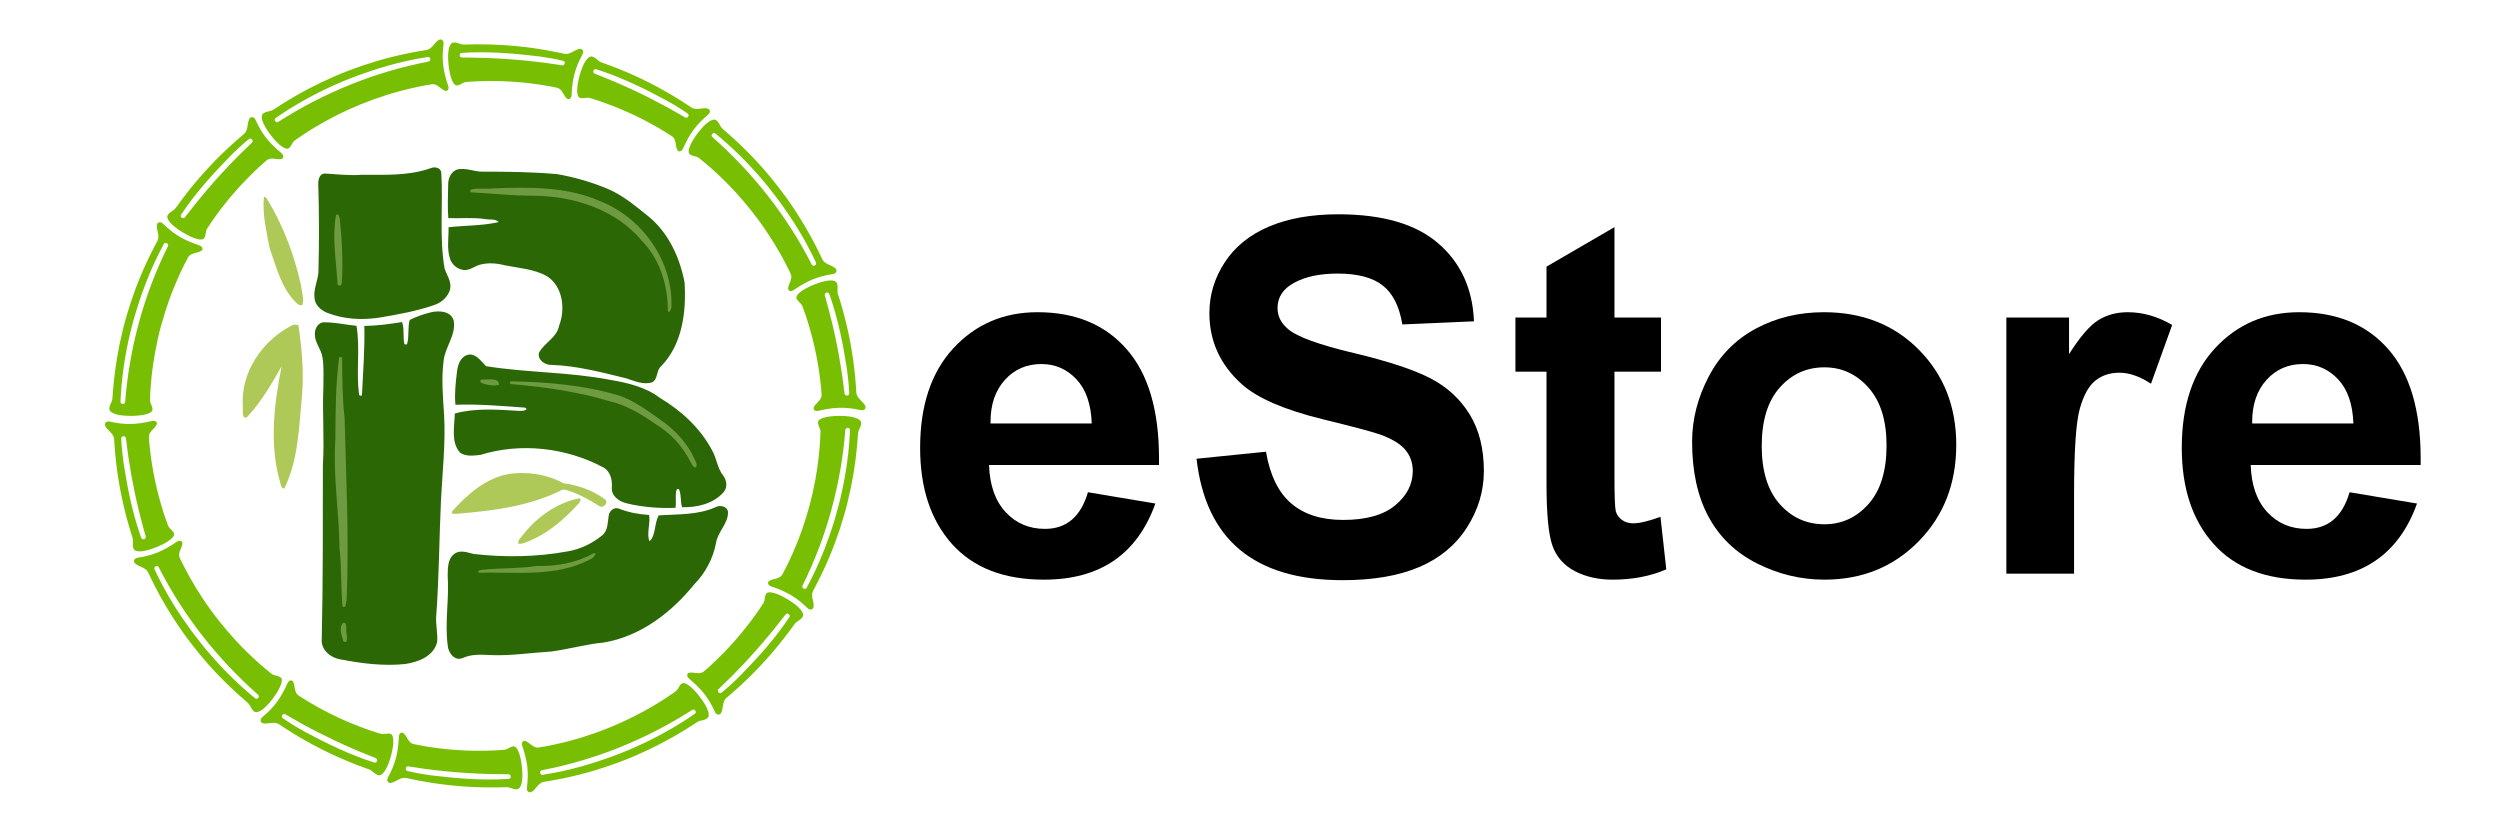 <svg xmlns="http://www.w3.org/2000/svg" xmlns:xlink="http://www.w3.org/1999/xlink" width="600" viewBox="0 0 450 150" height="200" preserveAspectRatio="xMidYMid meet"><defs><g></g><clipPath id="03f815c97a"><path d="M 56 30 L 131.047 30 L 131.047 119.926 L 56 119.926 Z M 56 30 " clip-rule="nonzero"></path></clipPath><clipPath id="a58008e6c2"><path d="M 43.297 35 L 110 35 L 110 98 L 43.297 98 Z M 43.297 35 " clip-rule="nonzero"></path></clipPath><clipPath id="0493610dc5"><path d="M 138 74 L 155.969 74 L 155.969 110 L 138 110 Z M 138 74 " clip-rule="nonzero"></path></clipPath><clipPath id="47a889c252"><path d="M 93 122 L 128 122 L 128 142.738 L 93 142.738 Z M 93 122 " clip-rule="nonzero"></path></clipPath><clipPath id="d22805411b"><path d="M 69 131 L 95 131 L 95 142.738 L 69 142.738 Z M 69 131 " clip-rule="nonzero"></path></clipPath><clipPath id="b7dc6ffbf9"><path d="M 18.719 75 L 32 75 L 32 100 L 18.719 100 Z M 18.719 75 " clip-rule="nonzero"></path></clipPath><clipPath id="911185af57"><path d="M 143 50 L 155.969 50 L 155.969 74 L 143 74 Z M 143 50 " clip-rule="nonzero"></path></clipPath></defs><rect x="-45" width="540" fill="#ffffff" y="-15" height="180" fill-opacity="1"></rect><rect x="-45" width="540" fill="#ffffff" y="-15" height="180" fill-opacity="1"></rect><g fill="#000000" fill-opacity="1"><g transform="translate(162.764, 103.26)"><g><path d="M 33.062 -14.656 L 45.203 -12.625 C 41.93 -3.488 35.25 1.078 25.156 1.078 C 17.957 1.078 12.441 -1.055 8.609 -5.328 C 4.773 -9.609 2.859 -15.379 2.859 -22.641 C 2.859 -30.273 4.852 -36.254 8.844 -40.578 C 12.844 -44.898 17.891 -47.062 23.984 -47.062 C 30.785 -47.062 36.129 -44.848 40.016 -40.422 C 43.91 -36.004 45.859 -29.441 45.859 -20.734 L 45.859 -19.562 L 15.266 -19.562 C 15.379 -15.945 16.367 -13.125 18.234 -11.094 C 20.109 -9.07 22.473 -8.062 25.328 -8.062 C 29.203 -8.062 31.781 -10.258 33.062 -14.656 Z M 33.75 -27.031 C 33.633 -30.5 32.719 -33.148 31 -34.984 C 29.281 -36.816 27.176 -37.734 24.688 -37.734 C 22.02 -37.734 19.828 -36.781 18.109 -34.875 C 16.391 -32.969 15.531 -30.453 15.531 -27.328 L 15.531 -27.031 Z M 33.75 -27.031 "></path></g></g></g><g fill="#000000" fill-opacity="1"><g transform="translate(212.174, 103.26)"><g><path d="M 3.203 -20.688 L 15.703 -21.953 C 16.422 -17.723 17.938 -14.617 20.25 -12.641 C 22.57 -10.66 25.68 -9.672 29.578 -9.672 C 33.723 -9.672 36.848 -10.547 38.953 -12.297 C 41.066 -14.047 42.125 -16.109 42.125 -18.484 C 42.125 -19.953 41.676 -21.223 40.781 -22.297 C 39.883 -23.367 38.348 -24.297 36.172 -25.078 C 34.617 -25.598 31.18 -26.508 25.859 -27.812 C 18.973 -29.508 14.141 -31.602 11.359 -34.094 C 7.461 -37.594 5.516 -41.859 5.516 -46.891 C 5.516 -50.16 6.43 -53.203 8.266 -56.016 C 10.098 -58.836 12.75 -60.988 16.219 -62.469 C 19.695 -63.945 23.863 -64.688 28.719 -64.688 C 36.695 -64.688 42.703 -62.938 46.734 -59.438 C 50.773 -55.938 52.91 -51.266 53.141 -45.422 L 40.25 -44.859 C 39.707 -48.117 38.531 -50.457 36.719 -51.875 C 34.914 -53.301 32.207 -54.016 28.594 -54.016 C 25.406 -54.016 22.805 -53.469 20.797 -52.375 C 18.785 -51.289 17.781 -49.77 17.781 -47.812 C 17.781 -46.332 18.43 -45.055 19.734 -43.984 C 21.328 -42.629 25.242 -41.207 31.484 -39.719 C 37.734 -38.227 42.352 -36.703 45.344 -35.141 C 48.344 -33.578 50.688 -31.414 52.375 -28.656 C 54.07 -25.895 54.922 -22.504 54.922 -18.484 C 54.922 -14.867 53.906 -11.477 51.875 -8.312 C 49.852 -5.145 46.988 -2.77 43.281 -1.188 C 39.582 0.383 34.988 1.172 29.5 1.172 C 13.625 1.172 4.859 -6.113 3.203 -20.688 Z M 3.203 -20.688 "></path></g></g></g><g fill="#000000" fill-opacity="1"><g transform="translate(271.432, 103.26)"><g><path d="M 27.547 -46.109 L 27.547 -36.359 L 19.172 -36.359 L 19.172 -17.781 C 19.172 -14.051 19.25 -11.875 19.406 -11.25 C 19.57 -10.633 19.938 -10.113 20.5 -9.688 C 21.062 -9.27 21.75 -9.062 22.562 -9.062 C 23.688 -9.062 25.316 -9.453 27.453 -10.234 L 28.5 -0.781 C 25.664 0.457 22.441 1.078 18.828 1.078 C 16.254 1.078 13.984 0.562 12.016 -0.469 C 10.047 -1.508 8.707 -3.039 8 -5.062 C 7.289 -7.094 6.938 -10.828 6.938 -16.266 L 6.938 -36.359 L 1.344 -36.359 L 1.344 -46.109 L 6.938 -46.109 L 6.938 -55.266 L 19.172 -62.375 L 19.172 -46.109 Z M 27.547 -46.109 "></path></g></g></g><g fill="#000000" fill-opacity="1"><g transform="translate(301.017, 103.26)"><g><path d="M 3.562 -23.734 C 3.562 -27.754 4.551 -31.656 6.531 -35.438 C 8.508 -39.227 11.332 -42.113 15 -44.094 C 18.676 -46.07 22.77 -47.062 27.281 -47.062 C 34.25 -47.062 39.961 -44.797 44.422 -40.266 C 48.879 -35.742 51.109 -30.055 51.109 -23.203 C 51.109 -16.203 48.848 -10.406 44.328 -5.812 C 39.816 -1.219 34.164 1.078 27.375 1.078 C 23.156 1.078 19.117 0.109 15.266 -1.828 C 11.422 -3.766 8.508 -6.562 6.531 -10.219 C 4.551 -13.875 3.562 -18.379 3.562 -23.734 Z M 16.094 -22.984 C 16.094 -18.453 17.172 -14.969 19.328 -12.531 C 21.484 -10.102 24.164 -8.891 27.375 -8.891 C 30.5 -8.891 33.145 -10.102 35.312 -12.531 C 37.477 -14.969 38.562 -18.484 38.562 -23.078 C 38.562 -27.586 37.477 -31.055 35.312 -33.484 C 33.145 -35.922 30.5 -37.141 27.375 -37.141 C 24.164 -37.141 21.484 -35.922 19.328 -33.484 C 17.172 -31.055 16.094 -27.555 16.094 -22.984 Z M 16.094 -22.984 "></path></g></g></g><g fill="#000000" fill-opacity="1"><g transform="translate(355.286, 103.26)"><g><path d="M 18.047 0 L 5.859 0 L 5.859 -46.109 L 17.141 -46.109 L 17.141 -39.516 C 19.098 -42.609 20.844 -44.641 22.375 -45.609 C 23.914 -46.578 25.695 -47.062 27.719 -47.062 C 30.438 -47.062 33.098 -46.297 35.703 -44.766 L 31.891 -34.188 C 29.891 -35.508 27.992 -36.172 26.203 -36.172 C 24.492 -36.172 23.047 -35.691 21.859 -34.734 C 20.672 -33.785 19.738 -32.082 19.062 -29.625 C 18.383 -27.164 18.047 -22.035 18.047 -14.234 Z M 18.047 0 "></path></g></g></g><g fill="#000000" fill-opacity="1"><g transform="translate(389.86, 103.26)"><g><path d="M 33.062 -14.656 L 45.203 -12.625 C 41.93 -3.488 35.25 1.078 25.156 1.078 C 17.957 1.078 12.441 -1.055 8.609 -5.328 C 4.773 -9.609 2.859 -15.379 2.859 -22.641 C 2.859 -30.273 4.852 -36.254 8.844 -40.578 C 12.844 -44.898 17.891 -47.062 23.984 -47.062 C 30.785 -47.062 36.129 -44.848 40.016 -40.422 C 43.91 -36.004 45.859 -29.441 45.859 -20.734 L 45.859 -19.562 L 15.266 -19.562 C 15.379 -15.945 16.367 -13.125 18.234 -11.094 C 20.109 -9.07 22.473 -8.062 25.328 -8.062 C 29.203 -8.062 31.781 -10.258 33.062 -14.656 Z M 33.75 -27.031 C 33.633 -30.5 32.719 -33.148 31 -34.984 C 29.281 -36.816 27.176 -37.734 24.688 -37.734 C 22.02 -37.734 19.828 -36.781 18.109 -34.875 C 16.391 -32.969 15.531 -30.453 15.531 -27.328 L 15.531 -27.031 Z M 33.75 -27.031 "></path></g></g></g><g clip-path="url(#03f815c97a)"><path fill="#2c6705" d="M 77.48 30.285 C 78.242 29.926 79.414 30.176 79.434 31.164 C 79.773 36.875 79.055 42.656 80.02 48.32 C 80.426 49.535 81.301 50.66 81.031 52.012 C 80.695 53.359 79.547 54.438 78.266 54.867 C 75.051 55.992 71.699 56.598 68.348 57.16 C 65.18 57.656 61.871 57.477 58.883 56.305 C 57.781 55.855 56.699 54.91 56.609 53.652 C 56.387 51.852 57.398 50.211 57.328 48.434 C 57.465 43.309 57.441 38.203 57.285 33.074 C 57.262 32.332 57.531 31.254 58.453 31.23 C 60.68 31.367 62.906 31.637 65.133 31.457 C 69.27 31.457 73.52 31.68 77.48 30.285 Z M 128.887 91.254 C 129.695 90.848 131.023 91.188 131.043 92.242 C 131.043 94.312 129.18 95.73 128.887 97.73 C 128.348 100.543 126.977 103.129 124.973 105.172 C 120.859 110.258 115.305 114.527 108.715 115.652 C 105.5 115.945 102.418 116.844 99.223 117.273 C 95.492 117.496 91.781 118.105 88.027 117.902 C 86.406 117.812 84.742 117.766 83.234 118.465 C 81.773 119.027 80.672 117.453 80.582 116.148 C 80.043 111.988 80.875 107.781 80.582 103.602 C 80.605 102.25 80.582 100.543 81.797 99.688 C 82.832 98.922 84.113 99.438 85.238 99.711 C 90.883 100.359 96.637 100.27 102.238 99.238 C 104.555 98.832 106.715 97.754 108.512 96.27 C 109.457 95.367 109.367 93.973 109.57 92.805 C 109.66 91.949 110.582 91.188 111.434 91.566 C 113.168 92.242 114.988 92.582 116.832 92.691 C 117.125 94.223 116.316 96.156 116.922 97.414 C 118.07 96.402 117.754 94.133 118.586 92.762 C 122.051 92.535 125.648 92.738 128.887 91.254 Z M 83.82 63.996 C 85.441 63.254 86.52 64.941 87.484 65.91 C 94.863 67.102 102.395 66.941 109.75 68.359 C 112.918 68.898 116.18 69.641 118.789 71.621 C 122.613 73.914 126.051 77.039 128.168 81.043 C 129 82.484 129.109 84.238 130.145 85.562 C 130.82 86.418 131 87.723 130.258 88.578 C 128.414 90.691 125.469 91.367 122.77 91.297 C 122.453 90.266 122.656 89.141 122.254 88.148 C 122.004 87.766 121.734 88.195 121.691 88.465 C 121.555 89.434 121.734 90.445 121.602 91.41 C 118.652 91.523 115.664 91.297 112.809 90.602 C 111.457 90.285 109.973 89.273 110.133 87.723 C 110.242 86.395 109.863 84.844 108.625 84.148 C 101.945 80.57 93.762 79.625 86.496 81.875 C 85.281 82.012 83.867 82.234 82.809 81.469 C 81.121 79.605 81.82 76.727 81.863 74.434 C 85.574 73.398 89.645 73.734 93.512 73.961 C 93.918 74.027 95.336 73.801 94.504 73.375 C 90.344 73.082 86.16 72.699 81.977 72.859 C 81.797 70.922 82 68.969 82.246 67.031 C 82.359 65.93 82.695 64.582 83.82 63.996 Z M 77.66 56.191 C 79.121 55.879 81.121 55.992 81.66 57.676 C 82.156 60.309 80.066 62.488 79.84 65.031 C 79.434 68.203 79.727 71.395 79.93 74.566 C 80.246 79.805 79.613 85.023 79.367 90.242 C 79.055 97.031 79.031 103.848 78.535 110.66 C 78.355 112.305 78.828 113.922 78.691 115.543 C 78.062 118.148 75.297 119.16 72.938 119.523 C 69.047 119.926 65.133 119.434 61.309 118.691 C 59.535 118.441 57.711 116.957 57.914 115.023 C 58.141 104.613 58.117 94.223 58.117 83.809 C 58.41 79.109 58.004 74.434 58.207 69.73 C 58.207 67.887 58.34 66.043 58.027 64.223 C 57.781 62.805 56.656 61.656 56.676 60.176 C 56.609 59.141 57.309 57.926 58.453 58.016 C 60.367 58.016 62.254 58.465 64.168 58.645 C 64.863 62.715 64.074 66.898 64.637 70.992 C 64.57 71.238 65.27 71.352 65.156 71.035 C 65.359 66.922 65.672 62.781 65.582 58.668 C 67.855 58.645 70.102 58.328 72.375 57.969 C 72.824 59.25 72.488 60.645 72.801 61.973 C 72.914 61.973 73.141 61.996 73.25 61.996 C 73.699 60.578 73.34 59.027 73.746 57.586 C 74.984 56.98 76.309 56.508 77.66 56.191 Z M 82.359 30.488 C 83.797 30.195 85.191 30.824 86.633 30.895 C 91.176 30.895 95.762 30.938 100.305 31.344 C 103.363 31.883 106.352 32.738 109.23 33.93 C 112.043 35.078 114.402 37.102 116.766 38.988 C 120.34 41.914 122.344 46.344 123.219 50.797 C 123.555 56.059 122.859 61.906 119.059 65.863 C 118.07 66.629 118.496 68.246 117.371 68.832 C 115.797 69.305 114.223 68.586 112.762 68.113 C 108.355 67.031 103.902 65.84 99.336 65.684 C 98.145 65.75 96.684 64.805 97.02 63.48 C 97.988 61.68 100.258 60.758 100.641 58.621 C 101.812 55.586 101.316 51.516 98.391 49.672 C 96.098 48.434 93.422 48.254 90.902 47.762 C 89.441 47.379 87.848 47.242 86.383 47.648 C 85.441 47.918 84.629 48.637 83.594 48.613 C 82.402 48.523 81.324 47.672 80.988 46.523 C 80.402 44.703 80.785 42.766 80.738 40.902 C 83.73 40.562 86.812 40.652 89.758 39.98 C 89.195 39.328 88.137 39.598 87.375 39.438 C 85.168 39.102 82.922 39.348 80.695 39.258 C 80.539 37.281 80.629 35.277 80.672 33.277 C 80.629 32.109 81.211 30.824 82.359 30.488 Z M 82.359 30.488 " fill-opacity="1" fill-rule="nonzero"></path></g><path fill="#6e9a42" d="M 88.68 33.906 C 95.156 33.684 101.922 33.523 107.996 36.199 C 115.598 39.168 121.172 47.02 120.859 55.25 C 120.879 55.586 120.406 56.598 120.207 55.922 C 120.227 51.359 118.766 46.613 115.504 43.309 C 110.828 37.707 103.273 35.301 96.168 35.234 C 92.387 35.258 88.609 34.805 84.855 34.625 C 84.496 34.559 84.609 34.109 84.922 34.086 C 86.16 33.793 87.441 34.086 88.68 33.906 Z M 61.762 112.102 C 62.66 111.988 62.164 113.383 62.391 113.988 C 62.391 114.527 62.75 115.969 61.805 115.453 C 61.512 114.418 60.93 112.977 61.762 112.102 Z M 106.895 99.574 C 107.637 99.484 106.668 100.586 106.219 100.699 C 100.012 103.938 92.793 102.926 86.07 103.082 C 85.98 102.633 86.52 102.633 86.832 102.566 C 90.094 102.207 93.379 102.387 96.637 101.867 C 100.148 101.98 103.789 101.305 106.895 99.574 Z M 91.848 68.629 C 98.281 68.766 104.801 69.258 111.031 71.082 C 114.293 72.047 116.945 74.25 119.688 76.141 C 121.914 77.871 123.895 80.055 125.039 82.684 C 125.219 83.137 125.648 83.742 125.199 84.148 C 124.727 84.078 124.547 83.586 124.32 83.227 C 122.926 80.348 120.656 77.895 117.91 76.277 C 115.395 74.523 112.695 72.902 109.68 72.207 C 103.879 70.473 97.852 69.617 91.848 69.125 C 91.848 69.012 91.848 68.766 91.848 68.629 Z M 86.676 68.316 C 87.645 68.406 89.891 67.863 89.824 69.281 C 88.812 69.508 87.734 69.305 86.766 68.969 C 86.473 68.922 86.316 68.426 86.676 68.316 Z M 61.039 64.312 C 61.332 64.246 61.668 64.223 61.578 64.625 C 61.625 68.18 61.625 71.734 62.031 75.266 C 62.301 86.059 62.84 96.852 62.41 107.648 C 62.32 108.098 62.32 109.805 61.648 109.109 C 61.332 105.645 61.512 102.16 61.109 98.719 C 61.039 92.152 59.914 85.633 60.367 79.043 C 60.387 74.141 60.41 69.191 61.039 64.312 Z M 60.5 38.652 C 61.109 38.473 61.086 39.168 61.176 39.574 C 61.578 43.328 61.738 47.129 61.535 50.887 C 61.512 51.652 60.59 51.516 60.746 50.773 C 60.477 46.77 59.758 42.633 60.5 38.652 Z M 60.5 38.652 " fill-opacity="1" fill-rule="nonzero"></path><g clip-path="url(#a58008e6c2)"><path fill="#aec957" d="M 47.504 35.414 C 48.02 35.414 48.133 36.09 48.426 36.426 C 51.145 41.012 53.012 46.098 54.16 51.27 C 54.316 52.461 54.723 53.676 54.453 54.867 C 54.047 55.07 53.664 54.82 53.395 54.574 C 50.629 51.922 49.773 48.121 48.535 44.656 C 47.93 41.645 47.211 38.426 47.504 35.414 Z M 103.992 89.746 C 104.848 89.453 104.441 90.445 104.059 90.734 C 101.383 93.684 98.211 96.359 94.414 97.707 C 94.051 97.844 93.672 97.934 93.289 97.844 C 93.152 97.168 93.852 96.719 94.188 96.199 C 96.66 93.098 100.078 90.625 103.992 89.746 Z M 91.895 85.27 C 95.156 84.867 98.551 85.406 101.43 86.98 C 104.082 87.34 106.691 88.262 108.848 89.836 C 109.637 90.375 108.691 91.523 107.949 91.141 C 106.219 90.016 104.398 89.027 102.441 88.352 C 101.922 88.195 101.34 87.949 100.867 88.328 C 95.156 91.141 88.723 91.93 82.449 92.469 C 82.043 92.422 81.055 92.738 81.414 91.996 C 84.227 88.871 87.645 85.902 91.895 85.27 Z M 52.586 58.555 C 52.922 58.375 53.348 58.465 53.711 58.531 C 54.34 62.828 54.742 67.168 54.34 71.484 C 53.801 77.02 53.688 82.797 51.191 87.902 C 50.695 88.016 50.629 87.496 50.516 87.16 C 48.426 80.234 49.301 72.879 50.695 65.91 C 48.875 69.148 46.984 72.406 44.422 75.129 C 43.41 75.465 43.793 73.711 43.703 73.105 C 43.297 67.012 47.234 61.254 52.586 58.555 Z M 52.586 58.555 " fill-opacity="1" fill-rule="nonzero"></path></g><g clip-path="url(#0493610dc5)"><path fill="#78bf04" d="M 151.141 74.859 C 152.469 74.859 153.426 75.008 154.055 75.238 C 154.684 75.465 154.984 75.77 155.008 76.055 C 155.023 76.234 155 76.402 154.957 76.566 C 154.91 76.727 154.844 76.879 154.773 77.035 C 154.633 77.34 154.48 77.641 154.449 77.984 C 154.418 78.316 154.316 80.293 153.957 83.062 C 153.598 85.832 152.914 89.379 151.914 92.828 C 151.414 94.551 150.848 96.246 150.258 97.824 C 149.953 98.605 149.664 99.367 149.359 100.078 C 149.066 100.797 148.762 101.465 148.484 102.086 C 147.355 104.566 146.418 106.203 146.332 106.395 C 146.219 106.625 146.172 106.863 146.172 107.105 C 146.172 107.348 146.215 107.598 146.266 107.844 C 146.32 108.09 146.383 108.336 146.426 108.578 C 146.465 108.816 146.48 109.051 146.441 109.27 C 146.379 109.645 145.883 109.984 145.332 109.441 C 144.258 108.395 143.375 107.719 142.336 107.098 C 141.285 106.488 140.25 106.043 138.852 105.57 C 138.125 105.32 138.152 104.785 138.426 104.594 C 138.586 104.477 138.789 104.398 139.004 104.332 C 139.219 104.266 139.449 104.211 139.68 104.148 C 139.906 104.082 140.129 104.008 140.328 103.895 C 140.523 103.785 140.695 103.641 140.809 103.434 C 140.895 103.266 141.73 101.777 142.719 99.516 C 142.961 98.949 143.23 98.34 143.484 97.688 C 143.754 97.043 144 96.348 144.27 95.637 C 144.777 94.203 145.266 92.66 145.688 91.098 C 146.539 87.973 147.094 84.758 147.363 82.258 C 147.637 79.758 147.684 77.973 147.684 77.676 C 147.684 77.363 147.551 77.082 147.434 76.801 C 147.375 76.66 147.32 76.52 147.281 76.375 C 147.242 76.23 147.223 76.082 147.242 75.922 C 147.273 75.668 147.582 75.406 148.215 75.203 C 148.852 75.004 149.809 74.859 151.141 74.859 Z M 151.141 74.859 " fill-opacity="1" fill-rule="nonzero"></path></g><path fill="#ffffff" d="M 144.445 105.426 C 145.531 103.234 146.512 100.992 147.383 98.715 C 147.496 98.43 147.594 98.141 147.699 97.855 L 148.016 96.996 L 148.309 96.133 C 148.406 95.844 148.512 95.555 148.602 95.266 L 148.879 94.395 L 149.016 93.957 L 149.145 93.52 L 149.406 92.645 C 149.492 92.352 149.566 92.055 149.648 91.762 C 150.293 89.41 150.828 87.031 151.25 84.629 C 151.664 82.223 151.969 79.797 152.164 77.355 C 152.219 76.891 153.004 76.91 153 77.41 L 152.969 78.105 C 152.961 78.336 152.941 78.566 152.926 78.797 L 152.875 79.492 C 152.859 79.727 152.844 79.957 152.82 80.188 L 152.688 81.574 L 152.516 82.953 C 152.273 84.797 151.949 86.625 151.555 88.438 C 151.453 88.891 151.355 89.344 151.246 89.793 L 150.91 91.145 L 150.539 92.488 C 150.48 92.711 150.414 92.934 150.348 93.156 L 150.148 93.82 C 149.605 95.598 148.992 97.348 148.32 99.078 C 147.41 101.379 146.375 103.637 145.188 105.809 C 145.074 106.02 144.836 106.035 144.652 105.941 C 144.473 105.852 144.348 105.652 144.445 105.426 Z M 144.445 105.426 " fill-opacity="1" fill-rule="nonzero"></path><path fill="#78bf04" d="M 49.102 125.746 C 48.305 126.809 47.609 127.48 47.047 127.844 C 46.488 128.207 46.062 128.27 45.816 128.113 C 45.508 127.926 45.336 127.633 45.172 127.336 C 45.012 127.043 44.863 126.742 44.602 126.512 C 44.477 126.398 44.039 126.02 43.371 125.438 C 43.043 125.141 42.656 124.789 42.223 124.398 C 42.012 124.199 41.785 123.988 41.551 123.766 C 41.32 123.543 41.07 123.316 40.824 123.066 C 40.578 122.82 40.32 122.566 40.055 122.301 C 39.922 122.172 39.789 122.035 39.656 121.895 C 39.523 121.758 39.391 121.617 39.254 121.477 C 39.117 121.336 38.977 121.191 38.84 121.047 C 38.699 120.898 38.562 120.746 38.426 120.598 C 38.148 120.293 37.859 119.988 37.578 119.668 C 36.445 118.402 35.305 117.012 34.215 115.582 C 33.668 114.871 33.148 114.141 32.637 113.422 C 32.387 113.059 32.141 112.699 31.898 112.34 C 31.652 111.984 31.426 111.621 31.195 111.27 C 30.289 109.855 29.48 108.5 28.832 107.305 C 28.496 106.711 28.211 106.148 27.949 105.652 C 27.684 105.156 27.473 104.703 27.285 104.328 C 27.195 104.141 27.109 103.973 27.035 103.82 C 26.965 103.668 26.902 103.535 26.848 103.422 C 26.742 103.199 26.676 103.055 26.652 103.008 C 26.539 102.777 26.371 102.602 26.172 102.457 C 25.977 102.312 25.754 102.195 25.523 102.09 C 25.066 101.879 24.582 101.699 24.27 101.379 C 24.008 101.102 24.035 100.5 24.801 100.387 C 26.281 100.156 27.352 99.859 28.477 99.398 C 29.594 98.926 30.57 98.363 31.789 97.531 C 32.426 97.098 32.84 97.441 32.828 97.777 C 32.824 98.168 32.609 98.598 32.438 99.039 C 32.355 99.262 32.277 99.488 32.25 99.711 C 32.227 99.934 32.242 100.152 32.336 100.367 C 32.355 100.414 32.414 100.543 32.512 100.746 C 32.559 100.848 32.613 100.969 32.684 101.105 C 32.75 101.242 32.828 101.395 32.914 101.562 C 33.086 101.902 33.281 102.309 33.527 102.754 C 33.77 103.203 34.035 103.707 34.348 104.238 C 34.949 105.316 35.699 106.527 36.539 107.797 C 36.754 108.113 36.965 108.438 37.191 108.758 C 37.414 109.074 37.645 109.398 37.875 109.723 C 38.348 110.367 38.828 111.02 39.336 111.652 C 40.34 112.926 41.395 114.164 42.438 115.289 C 42.699 115.574 42.965 115.844 43.219 116.113 C 43.348 116.246 43.473 116.383 43.598 116.512 C 43.727 116.641 43.855 116.766 43.98 116.891 C 44.105 117.016 44.23 117.141 44.352 117.266 C 44.477 117.387 44.598 117.508 44.719 117.621 C 44.961 117.855 45.199 118.078 45.426 118.297 C 45.652 118.516 45.883 118.715 46.098 118.914 C 46.312 119.109 46.52 119.293 46.715 119.473 C 47.113 119.812 47.469 120.121 47.77 120.383 C 48.387 120.887 48.793 121.215 48.914 121.309 C 49.164 121.492 49.469 121.555 49.766 121.629 C 50.066 121.699 50.352 121.789 50.586 122.004 C 50.773 122.18 50.797 122.582 50.578 123.211 C 50.359 123.836 49.898 124.688 49.102 125.746 Z M 49.102 125.746 " fill-opacity="1" fill-rule="nonzero"></path><path fill="#ffffff" d="M 28.562 102.082 L 28.98 102.898 L 29.414 103.707 C 29.695 104.246 30.004 104.773 30.305 105.309 C 30.449 105.574 30.609 105.836 30.766 106.102 L 31.23 106.887 L 31.711 107.668 L 31.953 108.055 L 32.074 108.25 L 32.199 108.441 C 33.516 110.5 34.926 112.492 36.426 114.418 C 36.516 114.539 36.613 114.656 36.707 114.777 L 36.996 115.133 L 37.566 115.848 L 38.152 116.547 C 38.348 116.781 38.543 117.02 38.746 117.246 C 39.148 117.707 39.543 118.172 39.957 118.621 L 40.57 119.301 L 41.199 119.965 C 42.031 120.859 42.898 121.723 43.773 122.578 L 44.441 123.207 L 44.773 123.523 L 44.941 123.684 L 45.113 123.836 L 45.793 124.453 C 45.906 124.559 46.016 124.664 46.133 124.766 L 46.477 125.066 C 46.82 125.387 46.336 126.004 45.934 125.703 C 44.496 124.523 43.109 123.281 41.777 121.984 C 41.445 121.656 41.113 121.332 40.789 121 L 39.82 119.996 L 38.875 118.973 C 38.562 118.629 38.262 118.277 37.953 117.93 C 36.734 116.523 35.578 115.07 34.473 113.578 C 33.375 112.082 32.324 110.551 31.344 108.973 L 31.219 108.777 L 31.102 108.578 L 30.863 108.18 L 30.383 107.383 L 29.926 106.574 C 29.773 106.305 29.617 106.039 29.473 105.766 C 29.184 105.219 28.883 104.676 28.613 104.117 L 28.199 103.289 C 28.066 103.008 27.938 102.727 27.809 102.445 C 27.613 102.008 28.32 101.652 28.562 102.082 Z M 28.562 102.082 " fill-opacity="1" fill-rule="nonzero"></path><g clip-path="url(#47a889c252)"><path fill="#78bf04" d="M 125.98 125.445 C 126.789 126.496 127.25 127.348 127.453 127.988 C 127.656 128.629 127.594 129.047 127.375 129.238 C 127.102 129.48 126.781 129.57 126.453 129.648 C 126.125 129.723 125.789 129.781 125.496 129.965 C 125.426 130.008 125.27 130.113 125.039 130.266 C 124.809 130.422 124.496 130.613 124.121 130.852 C 123.938 130.973 123.734 131.102 123.516 131.242 C 123.293 131.375 123.055 131.52 122.805 131.668 C 122.555 131.82 122.293 131.984 122.016 132.145 C 121.734 132.309 121.441 132.477 121.141 132.648 C 118.715 134.043 115.465 135.645 112.105 136.941 C 110.426 137.59 108.727 138.168 107.113 138.652 C 106.707 138.77 106.309 138.887 105.918 139 C 105.723 139.055 105.527 139.105 105.336 139.156 C 105.145 139.207 104.953 139.258 104.766 139.305 C 104.016 139.512 103.297 139.668 102.633 139.828 C 99.969 140.434 98.094 140.68 97.891 140.73 C 97.762 140.754 97.645 140.793 97.535 140.848 C 97.426 140.898 97.32 140.961 97.227 141.035 C 97.031 141.18 96.859 141.363 96.691 141.555 C 96.363 141.934 96.059 142.355 95.66 142.559 C 95.324 142.734 94.75 142.547 94.848 141.781 C 95.035 140.293 95.043 139.188 94.91 137.984 C 94.758 136.785 94.488 135.695 94.02 134.297 C 93.777 133.57 94.223 133.266 94.543 133.367 C 94.922 133.488 95.273 133.809 95.656 134.09 C 95.848 134.234 96.043 134.363 96.25 134.453 C 96.355 134.5 96.461 134.531 96.57 134.555 C 96.68 134.57 96.793 134.574 96.91 134.559 C 97.098 134.523 98.793 134.285 101.195 133.699 C 101.797 133.547 102.445 133.395 103.121 133.199 C 103.289 133.152 103.461 133.105 103.633 133.059 C 103.805 133.012 103.98 132.961 104.156 132.906 C 104.508 132.797 104.867 132.688 105.23 132.578 C 106.684 132.113 108.211 131.566 109.719 130.957 C 112.727 129.734 115.633 128.238 117.793 126.938 C 118.062 126.773 118.32 126.617 118.57 126.465 C 118.82 126.316 119.051 126.16 119.273 126.02 C 119.496 125.879 119.703 125.746 119.902 125.621 C 120.094 125.488 120.273 125.367 120.441 125.254 C 120.77 125.031 121.047 124.852 121.246 124.703 C 121.449 124.559 121.586 124.457 121.645 124.414 C 121.895 124.223 122.039 123.953 122.191 123.688 C 122.34 123.422 122.496 123.164 122.777 123 C 122.996 122.871 123.398 122.965 123.938 123.34 C 124.48 123.719 125.176 124.391 125.98 125.445 Z M 125.98 125.445 " fill-opacity="1" fill-rule="nonzero"></path></g><path fill="#ffffff" d="M 97.52 138.645 C 102.34 137.711 107.055 136.336 111.586 134.5 C 113.852 133.586 116.078 132.574 118.25 131.449 C 120.422 130.324 122.547 129.098 124.613 127.773 C 125.02 127.535 125.484 128.172 125.078 128.469 C 124.695 128.73 124.312 128.996 123.922 129.254 L 122.75 130.012 L 121.562 130.738 C 121.164 130.98 120.758 131.207 120.355 131.441 C 118.738 132.363 117.082 133.215 115.395 134 L 114.758 134.293 C 114.547 134.387 114.336 134.488 114.121 134.578 L 112.84 135.125 L 111.547 135.648 C 111.113 135.82 110.676 135.977 110.242 136.145 C 108.496 136.785 106.727 137.363 104.934 137.875 C 102.547 138.547 100.121 139.094 97.664 139.469 C 97.43 139.5 97.27 139.324 97.234 139.125 C 97.199 138.926 97.281 138.703 97.52 138.645 Z M 97.52 138.645 " fill-opacity="1" fill-rule="nonzero"></path><path fill="#78bf04" d="M 141.844 107.922 C 142.977 108.609 143.715 109.234 144.133 109.758 C 144.551 110.277 144.652 110.695 144.523 110.953 C 144.359 111.277 144.082 111.477 143.805 111.664 C 143.527 111.852 143.242 112.031 143.039 112.312 C 142.938 112.445 142.703 112.766 142.367 113.227 C 142.285 113.34 142.195 113.465 142.098 113.594 C 142 113.727 141.895 113.863 141.785 114.008 C 141.566 114.297 141.328 114.613 141.066 114.949 C 140.02 116.297 138.637 117.953 137.18 119.52 C 135.727 121.09 134.203 122.566 132.984 123.668 C 132.383 124.223 131.852 124.676 131.457 125.02 C 131.066 125.363 130.801 125.574 130.723 125.648 C 130.531 125.82 130.402 126.027 130.316 126.254 C 130.23 126.48 130.18 126.73 130.137 126.977 C 130.051 127.473 130.008 127.98 129.781 128.367 C 129.684 128.535 129.488 128.648 129.277 128.633 C 129.062 128.621 128.84 128.477 128.68 128.125 C 128.062 126.766 127.492 125.816 126.746 124.859 C 125.992 123.914 125.188 123.125 124.055 122.176 C 123.762 121.926 123.672 121.68 123.695 121.488 C 123.719 121.293 123.855 121.152 124.016 121.109 C 124.395 121.008 124.871 121.102 125.344 121.148 C 125.582 121.172 125.82 121.18 126.039 121.145 C 126.262 121.113 126.473 121.035 126.656 120.891 C 126.73 120.828 126.973 120.637 127.32 120.316 C 127.672 120 128.145 119.582 128.68 119.062 C 129.758 118.043 131.105 116.668 132.375 115.211 C 133.652 113.758 134.855 112.227 135.754 110.98 C 135.98 110.668 136.184 110.375 136.371 110.105 C 136.465 109.973 136.555 109.848 136.641 109.727 C 136.719 109.605 136.797 109.488 136.867 109.383 C 137.148 108.957 137.348 108.66 137.426 108.531 C 137.586 108.262 137.621 107.953 137.664 107.652 C 137.707 107.352 137.77 107.059 137.965 106.805 C 138.121 106.605 138.52 106.543 139.168 106.699 C 139.812 106.855 140.707 107.23 141.844 107.922 Z M 141.844 107.922 " fill-opacity="1" fill-rule="nonzero"></path><path fill="#ffffff" d="M 129.316 124.062 C 130.969 122.504 132.57 120.898 134.117 119.246 C 135.664 117.59 137.156 115.887 138.594 114.137 L 138.953 113.699 C 139.074 113.555 139.195 113.41 139.309 113.262 L 140.016 112.375 C 140.137 112.227 140.25 112.078 140.363 111.93 L 140.715 111.48 L 141.066 111.035 L 141.414 110.586 C 141.539 110.422 141.793 110.402 141.977 110.539 C 142.152 110.672 142.203 110.898 142.098 111.066 C 140.828 112.98 139.422 114.797 137.934 116.539 C 136.441 118.285 134.871 119.953 133.266 121.598 L 132.859 122 L 132.656 122.203 L 132.449 122.402 L 131.609 123.188 C 131.332 123.449 131.039 123.695 130.75 123.949 L 130.316 124.324 L 129.871 124.688 C 129.496 124.984 128.977 124.398 129.316 124.062 Z M 129.316 124.062 " fill-opacity="1" fill-rule="nonzero"></path><g clip-path="url(#d22805411b)"><path fill="#78bf04" d="M 93.953 138.094 C 94.09 139.414 94.039 140.379 93.875 141.023 C 93.711 141.668 93.438 142 93.152 142.051 C 92.797 142.117 92.473 142.031 92.152 141.918 C 91.832 141.809 91.516 141.688 91.172 141.695 C 91.086 141.699 90.945 141.703 90.754 141.707 C 90.562 141.711 90.32 141.715 90.035 141.719 C 89.75 141.727 89.422 141.73 89.059 141.738 C 88.695 141.738 88.297 141.734 87.871 141.734 C 86.164 141.719 84.004 141.633 81.871 141.43 C 81.605 141.402 81.34 141.375 81.074 141.348 C 80.809 141.32 80.543 141.297 80.285 141.262 C 79.762 141.195 79.246 141.129 78.75 141.066 C 78.254 140.988 77.773 140.918 77.312 140.848 C 76.855 140.773 76.422 140.691 76.016 140.621 C 75.816 140.586 75.621 140.555 75.434 140.52 C 75.246 140.48 75.07 140.445 74.902 140.41 C 74.566 140.344 74.266 140.285 74.012 140.234 C 73.5 140.125 73.168 140.047 73.062 140.031 C 72.555 139.934 72.094 140.137 71.645 140.367 C 71.199 140.602 70.766 140.875 70.316 140.934 C 69.938 140.973 69.473 140.586 69.844 139.91 C 70.559 138.598 70.969 137.566 71.285 136.398 C 71.578 135.227 71.723 134.109 71.797 132.637 C 71.836 131.871 72.359 131.754 72.621 131.965 C 72.934 132.203 73.145 132.637 73.395 133.039 C 73.645 133.445 73.938 133.809 74.395 133.922 C 74.762 134.023 78.52 134.785 82.391 135.012 C 84.324 135.141 86.277 135.156 87.82 135.117 C 88.203 135.105 88.566 135.094 88.891 135.082 C 89.219 135.066 89.516 135.047 89.77 135.031 C 90.027 135.016 90.242 135.004 90.418 134.992 C 90.59 134.98 90.715 134.965 90.789 134.957 C 91.102 134.922 91.367 134.766 91.637 134.621 C 91.906 134.477 92.172 134.336 92.496 134.34 C 92.75 134.344 93.043 134.625 93.309 135.234 C 93.574 135.844 93.816 136.777 93.953 138.094 Z M 93.953 138.094 " fill-opacity="1" fill-rule="nonzero"></path></g><path fill="#ffffff" d="M 73.477 137.953 C 77.969 138.68 82.484 139.125 87.02 139.285 C 87.398 139.305 87.777 139.305 88.156 139.316 L 88.723 139.332 L 89.008 139.34 L 89.289 139.34 C 89.668 139.344 90.047 139.348 90.426 139.355 C 90.617 139.363 90.805 139.363 90.996 139.363 L 91.562 139.367 C 91.77 139.367 91.941 139.559 91.941 139.789 C 91.945 140.004 91.793 140.184 91.598 140.199 C 89.301 140.352 86.996 140.336 84.703 140.215 C 82.41 140.094 80.125 139.863 77.84 139.59 C 77.648 139.562 77.461 139.543 77.27 139.516 L 76.703 139.426 C 76.324 139.367 75.941 139.312 75.566 139.242 C 74.812 139.102 74.055 138.961 73.312 138.773 C 72.848 138.656 73 137.891 73.477 137.953 Z M 73.477 137.953 " fill-opacity="1" fill-rule="nonzero"></path><path fill="#78bf04" d="M 70.352 136.148 C 70 137.426 69.602 138.305 69.211 138.852 C 68.82 139.402 68.449 139.605 68.164 139.551 C 67.809 139.48 67.539 139.277 67.277 139.066 C 67.02 138.848 66.773 138.621 66.445 138.5 C 66.367 138.469 66.234 138.422 66.055 138.359 C 65.871 138.297 65.645 138.211 65.379 138.113 C 65.109 138.012 64.805 137.898 64.461 137.77 C 64.293 137.711 64.113 137.637 63.93 137.566 C 63.746 137.492 63.555 137.414 63.355 137.336 C 61.77 136.703 59.789 135.832 57.879 134.863 C 55.965 133.898 54.121 132.844 52.727 131.977 C 52.375 131.762 52.059 131.555 51.766 131.371 C 51.477 131.188 51.219 131.027 51.004 130.879 C 50.57 130.59 50.285 130.402 50.195 130.348 C 50.086 130.277 49.973 130.23 49.855 130.191 C 49.738 130.156 49.621 130.133 49.5 130.121 C 49.258 130.094 49.008 130.113 48.754 130.141 C 48.504 130.172 48.25 130.211 48.008 130.227 C 47.762 130.246 47.531 130.238 47.312 130.18 C 46.945 130.082 46.652 129.559 47.246 129.062 C 48.395 128.098 49.156 127.289 49.879 126.316 C 50.586 125.332 51.129 124.348 51.734 123.004 C 52.051 122.309 52.586 122.387 52.754 122.676 C 52.852 122.844 52.91 123.055 52.957 123.273 C 53.004 123.492 53.035 123.727 53.078 123.961 C 53.121 124.191 53.176 124.422 53.266 124.629 C 53.312 124.73 53.367 124.828 53.434 124.918 C 53.504 125.008 53.586 125.082 53.68 125.152 C 53.758 125.207 54.02 125.375 54.414 125.629 C 54.613 125.762 54.852 125.902 55.117 126.062 C 55.383 126.223 55.676 126.406 55.996 126.594 C 57.277 127.348 58.969 128.262 60.723 129.082 C 62.473 129.906 64.281 130.637 65.73 131.156 C 65.91 131.223 66.086 131.285 66.254 131.344 C 66.422 131.406 66.582 131.465 66.738 131.512 C 67.051 131.613 67.332 131.707 67.574 131.785 C 67.816 131.867 68.023 131.934 68.191 131.98 C 68.355 132.027 68.477 132.062 68.551 132.082 C 68.852 132.164 69.156 132.117 69.461 132.078 C 69.766 132.035 70.066 132.004 70.363 132.125 C 70.598 132.223 70.766 132.594 70.793 133.254 C 70.82 133.914 70.707 134.871 70.352 136.148 Z M 70.352 136.148 " fill-opacity="1" fill-rule="nonzero"></path><path fill="#ffffff" d="M 51.344 128.566 C 55.258 130.879 59.293 132.945 63.461 134.75 C 63.805 134.902 64.156 135.039 64.504 135.188 L 65.027 135.41 C 65.203 135.484 65.379 135.551 65.555 135.621 L 66.605 136.051 C 66.957 136.191 67.309 136.332 67.66 136.473 C 67.852 136.551 67.941 136.789 67.863 137.004 C 67.785 137.211 67.578 137.32 67.391 137.262 C 65.191 136.57 63.051 135.719 60.961 134.766 C 58.867 133.816 56.828 132.773 54.801 131.684 C 54.465 131.496 54.137 131.301 53.805 131.113 L 53.305 130.824 L 52.816 130.523 C 52.492 130.32 52.164 130.121 51.844 129.91 C 51.523 129.699 51.207 129.484 50.891 129.266 C 50.695 129.129 50.703 128.898 50.812 128.727 C 50.922 128.559 51.133 128.453 51.344 128.566 Z M 51.344 128.566 " fill-opacity="1" fill-rule="nonzero"></path><g clip-path="url(#b7dc6ffbf9)"><path fill="#78bf04" d="M 28.109 98.508 C 26.879 99.004 25.934 99.219 25.258 99.242 C 24.59 99.266 24.199 99.094 24.07 98.836 C 23.91 98.508 23.906 98.176 23.922 97.84 C 23.938 97.504 23.969 97.168 23.867 96.836 C 23.844 96.754 23.801 96.621 23.742 96.438 C 23.684 96.258 23.617 96.023 23.531 95.754 C 23.449 95.48 23.355 95.168 23.25 94.824 C 23.148 94.473 23.043 94.09 22.926 93.68 C 22.473 92.039 21.969 89.941 21.586 87.84 C 21.199 85.738 20.918 83.637 20.773 82.004 C 20.762 81.902 20.75 81.805 20.742 81.707 C 20.734 81.605 20.727 81.512 20.719 81.418 C 20.703 81.23 20.688 81.051 20.676 80.879 C 20.648 80.539 20.625 80.234 20.602 79.977 C 20.574 79.457 20.555 79.117 20.543 79.012 C 20.52 78.754 20.43 78.531 20.297 78.324 C 20.172 78.117 20.008 77.93 19.832 77.746 C 19.484 77.383 19.102 77.043 18.926 76.629 C 18.781 76.277 19.027 75.727 19.781 75.898 C 21.246 76.223 22.352 76.336 23.566 76.316 C 24.781 76.281 25.895 76.117 27.336 75.785 C 28.086 75.613 28.344 76.082 28.211 76.391 C 28.066 76.758 27.707 77.078 27.387 77.43 C 27.227 77.605 27.074 77.785 26.965 77.984 C 26.859 78.184 26.797 78.395 26.805 78.629 C 26.805 78.723 26.828 79.031 26.859 79.504 C 26.883 79.738 26.91 80.012 26.941 80.32 C 26.957 80.473 26.973 80.637 26.992 80.809 C 27 80.891 27.008 80.98 27.016 81.066 C 27.027 81.156 27.039 81.246 27.051 81.34 C 27.219 82.812 27.523 84.707 27.926 86.594 C 28.324 88.484 28.84 90.359 29.297 91.82 C 29.414 92.188 29.523 92.527 29.625 92.84 C 29.73 93.145 29.828 93.426 29.914 93.664 C 30 93.906 30.066 94.113 30.129 94.273 C 30.191 94.434 30.238 94.551 30.266 94.621 C 30.383 94.91 30.609 95.121 30.824 95.34 C 31.035 95.555 31.25 95.773 31.332 96.082 C 31.395 96.328 31.203 96.688 30.691 97.109 C 30.18 97.527 29.344 98.016 28.109 98.508 Z M 28.109 98.508 " fill-opacity="1" fill-rule="nonzero"></path></g><path fill="#ffffff" d="M 22.66 78.844 C 23.18 83.348 23.973 87.801 25.059 92.195 C 25.43 93.656 25.812 95.117 26.223 96.574 C 26.277 96.773 26.141 96.988 25.922 97.055 C 25.711 97.113 25.496 97.016 25.43 96.836 C 24.652 94.672 24.035 92.461 23.527 90.227 C 23.02 87.992 22.621 85.738 22.266 83.473 C 22.055 81.961 21.875 80.438 21.824 78.91 C 21.812 78.434 22.594 78.371 22.66 78.844 Z M 22.66 78.844 " fill-opacity="1" fill-rule="nonzero"></path><path fill="#78bf04" d="M 23.547 74.859 C 22.219 74.859 21.262 74.711 20.633 74.484 C 20.004 74.254 19.699 73.949 19.68 73.664 C 19.664 73.484 19.688 73.316 19.73 73.156 C 19.777 72.992 19.844 72.84 19.914 72.688 C 20.055 72.379 20.207 72.082 20.234 71.734 C 20.266 71.402 20.367 69.426 20.73 66.656 C 21.09 63.891 21.77 60.34 22.773 56.895 C 23.273 55.172 23.84 53.473 24.426 51.895 C 24.734 51.113 25.02 50.352 25.328 49.641 C 25.621 48.922 25.926 48.258 26.203 47.633 C 27.332 45.152 28.27 43.52 28.355 43.324 C 28.469 43.094 28.512 42.855 28.512 42.613 C 28.516 42.371 28.473 42.125 28.418 41.879 C 28.367 41.629 28.305 41.383 28.262 41.145 C 28.223 40.902 28.207 40.672 28.242 40.449 C 28.309 40.074 28.805 39.734 29.355 40.277 C 30.43 41.324 31.309 42 32.352 42.625 C 33.402 43.23 34.438 43.676 35.832 44.148 C 36.559 44.398 36.535 44.934 36.262 45.129 C 36.102 45.242 35.898 45.32 35.684 45.387 C 35.469 45.453 35.234 45.508 35.008 45.574 C 34.781 45.637 34.559 45.715 34.359 45.824 C 34.164 45.934 33.992 46.078 33.879 46.285 C 33.793 46.453 32.957 47.941 31.969 50.203 C 31.723 50.773 31.457 51.379 31.203 52.031 C 30.934 52.68 30.684 53.371 30.418 54.082 C 29.91 55.516 29.422 57.059 28.996 58.621 C 28.148 61.75 27.594 64.961 27.32 67.461 C 27.047 69.961 27 71.746 27 72.047 C 27.004 72.359 27.137 72.637 27.254 72.918 C 27.312 73.059 27.367 73.199 27.406 73.344 C 27.445 73.488 27.465 73.641 27.445 73.801 C 27.414 74.051 27.105 74.312 26.469 74.516 C 25.836 74.715 24.875 74.859 23.547 74.859 Z M 23.547 74.859 " fill-opacity="1" fill-rule="nonzero"></path><path fill="#ffffff" d="M 30.242 44.293 C 29.156 46.488 28.176 48.727 27.305 51.008 C 27.191 51.289 27.094 51.578 26.984 51.863 L 26.672 52.723 L 26.375 53.59 C 26.281 53.879 26.176 54.164 26.086 54.453 L 25.809 55.324 L 25.668 55.762 L 25.539 56.199 L 25.281 57.078 C 25.191 57.367 25.117 57.664 25.035 57.957 C 24.395 60.309 23.859 62.688 23.438 65.094 C 23.023 67.496 22.719 69.922 22.523 72.363 C 22.469 72.828 21.68 72.812 21.688 72.312 L 21.715 71.617 C 21.727 71.383 21.746 71.152 21.762 70.922 L 21.809 70.227 C 21.824 69.996 21.84 69.762 21.867 69.531 L 22 68.148 L 22.168 66.766 C 22.414 64.926 22.734 63.094 23.129 61.281 C 23.234 60.828 23.328 60.375 23.441 59.926 L 23.777 58.574 L 24.145 57.234 C 24.203 57.008 24.273 56.785 24.34 56.566 L 24.539 55.898 C 25.082 54.125 25.691 52.371 26.367 50.641 C 27.277 48.34 28.312 46.086 29.496 43.91 C 29.613 43.703 29.852 43.688 30.031 43.777 C 30.215 43.871 30.34 44.066 30.242 44.293 Z M 30.242 44.293 " fill-opacity="1" fill-rule="nonzero"></path><path fill="#78bf04" d="M 125.586 23.973 C 126.383 22.914 127.078 22.242 127.641 21.875 C 128.199 21.512 128.625 21.453 128.871 21.605 C 129.18 21.797 129.352 22.09 129.512 22.383 C 129.676 22.676 129.824 22.977 130.086 23.207 C 130.207 23.32 130.645 23.699 131.316 24.281 C 131.645 24.578 132.031 24.93 132.465 25.32 C 132.676 25.523 132.898 25.734 133.133 25.953 C 133.367 26.18 133.617 26.406 133.863 26.652 C 134.109 26.898 134.367 27.156 134.633 27.418 C 134.766 27.547 134.895 27.684 135.027 27.824 C 135.16 27.961 135.297 28.102 135.434 28.242 C 135.57 28.387 135.707 28.531 135.848 28.676 C 135.988 28.82 136.121 28.973 136.262 29.121 C 136.539 29.426 136.824 29.73 137.105 30.051 C 138.242 31.316 139.383 32.711 140.469 34.137 C 141.02 34.848 141.539 35.578 142.051 36.297 C 142.297 36.66 142.547 37.023 142.789 37.379 C 143.031 37.738 143.262 38.098 143.492 38.449 C 144.398 39.867 145.203 41.219 145.855 42.418 C 146.191 43.008 146.477 43.57 146.738 44.066 C 147.004 44.566 147.211 45.016 147.398 45.391 C 147.492 45.578 147.578 45.746 147.652 45.898 C 147.723 46.051 147.785 46.184 147.836 46.297 C 147.941 46.523 148.008 46.664 148.031 46.711 C 148.148 46.941 148.316 47.117 148.516 47.262 C 148.711 47.406 148.93 47.523 149.16 47.629 C 149.617 47.84 150.102 48.02 150.418 48.34 C 150.676 48.617 150.652 49.219 149.887 49.336 C 148.402 49.566 147.336 49.863 146.211 50.32 C 145.094 50.797 144.117 51.355 142.898 52.191 C 142.262 52.621 141.848 52.277 141.859 51.945 C 141.863 51.551 142.078 51.121 142.246 50.68 C 142.332 50.457 142.406 50.23 142.434 50.008 C 142.461 49.789 142.441 49.566 142.348 49.352 C 142.332 49.309 142.27 49.18 142.176 48.977 C 142.125 48.875 142.07 48.754 142.004 48.613 C 141.934 48.48 141.859 48.324 141.773 48.156 C 141.598 47.82 141.406 47.414 141.156 46.965 C 140.918 46.516 140.652 46.012 140.34 45.48 C 139.734 44.406 138.988 43.191 138.145 41.922 C 137.934 41.609 137.723 41.285 137.496 40.965 C 137.27 40.645 137.043 40.32 136.812 39.996 C 136.336 39.355 135.855 38.703 135.352 38.066 C 134.344 36.793 133.293 35.555 132.246 34.43 C 131.988 34.145 131.723 33.875 131.469 33.605 C 131.34 33.473 131.215 33.34 131.086 33.211 C 130.957 33.082 130.832 32.953 130.707 32.828 C 130.578 32.703 130.457 32.578 130.332 32.457 C 130.211 32.332 130.09 32.211 129.969 32.098 C 129.723 31.863 129.488 31.641 129.258 31.422 C 129.031 31.203 128.805 31.004 128.59 30.809 C 128.375 30.613 128.168 30.426 127.973 30.25 C 127.574 29.906 127.219 29.598 126.914 29.34 C 126.297 28.832 125.895 28.504 125.773 28.41 C 125.52 28.227 125.215 28.164 124.918 28.09 C 124.621 28.02 124.336 27.934 124.102 27.715 C 123.914 27.539 123.891 27.137 124.109 26.512 C 124.328 25.883 124.789 25.031 125.586 23.973 Z M 125.586 23.973 " fill-opacity="1" fill-rule="nonzero"></path><path fill="#ffffff" d="M 146.125 47.641 L 145.707 46.824 L 145.273 46.016 C 144.988 45.473 144.68 44.945 144.383 44.41 C 144.234 44.145 144.078 43.883 143.922 43.621 L 143.457 42.832 L 142.973 42.055 L 142.734 41.664 L 142.613 41.469 L 142.488 41.277 C 141.172 39.223 139.762 37.227 138.262 35.305 C 138.168 35.184 138.074 35.062 137.977 34.945 L 137.691 34.586 L 137.117 33.875 L 136.531 33.172 C 136.336 32.938 136.145 32.703 135.941 32.473 C 135.539 32.016 135.145 31.547 134.73 31.102 L 134.117 30.422 L 133.488 29.754 C 132.652 28.859 131.785 28 130.91 27.141 L 130.246 26.512 L 129.91 26.195 L 129.746 26.039 L 129.574 25.883 L 128.895 25.266 C 128.781 25.164 128.668 25.059 128.555 24.957 L 128.207 24.652 C 127.863 24.332 128.352 23.715 128.75 24.02 C 130.191 25.199 131.578 26.438 132.91 27.734 C 133.238 28.062 133.574 28.387 133.898 28.719 L 134.867 29.723 L 135.812 30.746 C 136.125 31.09 136.426 31.445 136.734 31.793 C 137.949 33.195 139.109 34.648 140.211 36.141 C 141.312 37.637 142.359 39.172 143.34 40.746 L 143.465 40.945 L 143.586 41.141 L 144.301 42.336 L 144.762 43.145 C 144.914 43.414 145.07 43.68 145.211 43.957 C 145.504 44.504 145.801 45.043 146.074 45.602 L 146.484 46.434 C 146.621 46.711 146.746 46.992 146.879 47.273 C 147.07 47.711 146.367 48.066 146.125 47.641 Z M 146.125 47.641 " fill-opacity="1" fill-rule="nonzero"></path><path fill="#78bf04" d="M 48.703 24.277 C 47.898 23.223 47.438 22.371 47.234 21.734 C 47.031 21.09 47.094 20.672 47.309 20.48 C 47.582 20.242 47.906 20.148 48.234 20.074 C 48.562 19.996 48.898 19.941 49.191 19.754 C 49.262 19.711 49.418 19.609 49.648 19.453 C 49.879 19.301 50.191 19.109 50.562 18.867 C 50.75 18.75 50.953 18.617 51.172 18.48 C 51.395 18.344 51.629 18.203 51.879 18.051 C 52.129 17.898 52.391 17.734 52.672 17.574 C 52.949 17.414 53.242 17.246 53.547 17.07 C 55.973 15.676 59.223 14.074 62.578 12.777 C 64.258 12.129 65.957 11.555 67.574 11.066 C 67.977 10.949 68.379 10.836 68.77 10.723 C 68.961 10.664 69.156 10.613 69.348 10.562 C 69.543 10.512 69.73 10.461 69.918 10.414 C 70.668 10.207 71.387 10.051 72.051 9.891 C 74.719 9.285 76.59 9.039 76.797 8.992 C 76.922 8.965 77.043 8.926 77.152 8.871 C 77.262 8.82 77.363 8.758 77.461 8.684 C 77.656 8.539 77.828 8.355 77.992 8.164 C 78.324 7.785 78.629 7.363 79.027 7.16 C 79.363 6.988 79.938 7.176 79.836 7.941 C 79.652 9.426 79.645 10.531 79.777 11.734 C 79.926 12.938 80.199 14.027 80.668 15.422 C 80.906 16.148 80.465 16.453 80.145 16.352 C 79.766 16.23 79.41 15.914 79.031 15.629 C 78.84 15.488 78.645 15.355 78.438 15.266 C 78.332 15.223 78.227 15.188 78.117 15.168 C 78.008 15.148 77.895 15.148 77.777 15.164 C 77.59 15.195 75.895 15.438 73.488 16.02 C 72.891 16.172 72.242 16.324 71.566 16.52 C 71.398 16.566 71.227 16.613 71.055 16.664 C 70.879 16.711 70.703 16.758 70.527 16.812 C 70.176 16.922 69.82 17.031 69.453 17.141 C 68 17.605 66.473 18.152 64.969 18.762 C 61.957 19.984 59.055 21.48 56.895 22.785 C 56.625 22.945 56.363 23.105 56.117 23.254 C 55.867 23.406 55.637 23.559 55.414 23.699 C 55.191 23.84 54.98 23.977 54.785 24.102 C 54.594 24.23 54.41 24.352 54.246 24.465 C 53.918 24.688 53.641 24.871 53.438 25.016 C 53.238 25.164 53.102 25.262 53.039 25.309 C 52.793 25.496 52.645 25.766 52.496 26.031 C 52.344 26.301 52.188 26.559 51.91 26.719 C 51.688 26.848 51.289 26.754 50.746 26.379 C 50.203 26 49.508 25.328 48.703 24.277 Z M 48.703 24.277 " fill-opacity="1" fill-rule="nonzero"></path><path fill="#ffffff" d="M 77.168 11.074 C 72.348 12.008 67.633 13.383 63.102 15.219 C 60.836 16.133 58.609 17.148 56.434 18.27 C 54.262 19.398 52.141 20.621 50.074 21.945 C 49.668 22.184 49.203 21.547 49.605 21.25 C 49.992 20.988 50.375 20.723 50.762 20.469 L 51.934 19.711 L 53.125 18.98 C 53.523 18.738 53.93 18.512 54.332 18.277 C 55.949 17.355 57.605 16.504 59.293 15.719 L 59.926 15.43 C 60.137 15.332 60.348 15.234 60.562 15.145 L 61.848 14.594 L 63.141 14.07 C 63.574 13.902 64.012 13.742 64.445 13.578 C 66.191 12.934 67.961 12.355 69.75 11.844 C 72.141 11.172 74.566 10.625 77.023 10.254 C 77.258 10.219 77.414 10.395 77.453 10.594 C 77.488 10.793 77.406 11.016 77.168 11.074 Z M 77.168 11.074 " fill-opacity="1" fill-rule="nonzero"></path><path fill="#78bf04" d="M 32.844 41.797 C 31.707 41.109 30.969 40.484 30.551 39.961 C 30.133 39.441 30.035 39.023 30.164 38.766 C 30.324 38.441 30.602 38.246 30.879 38.055 C 31.16 37.867 31.445 37.688 31.648 37.41 C 31.75 37.277 31.984 36.953 32.32 36.496 C 32.402 36.379 32.492 36.258 32.586 36.125 C 32.688 35.996 32.789 35.855 32.898 35.715 C 33.121 35.426 33.359 35.105 33.617 34.77 C 34.664 33.422 36.047 31.766 37.504 30.199 C 38.957 28.629 40.484 27.152 41.699 26.055 C 42.301 25.496 42.836 25.043 43.227 24.703 C 43.617 24.355 43.887 24.145 43.961 24.074 C 44.156 23.898 44.281 23.691 44.371 23.465 C 44.457 23.238 44.508 22.992 44.551 22.742 C 44.633 22.25 44.68 21.738 44.906 21.352 C 45 21.188 45.199 21.07 45.41 21.086 C 45.621 21.102 45.848 21.242 46.008 21.594 C 46.621 22.957 47.195 23.902 47.938 24.859 C 48.695 25.805 49.5 26.598 50.629 27.547 C 50.926 27.793 51.016 28.039 50.992 28.234 C 50.969 28.426 50.832 28.566 50.672 28.613 C 50.289 28.711 49.816 28.617 49.34 28.57 C 49.102 28.547 48.867 28.539 48.645 28.574 C 48.422 28.605 48.215 28.684 48.031 28.828 C 47.957 28.891 47.715 29.086 47.367 29.402 C 47.016 29.719 46.539 30.141 46.008 30.656 C 44.93 31.68 43.582 33.051 42.309 34.508 C 41.035 35.961 39.832 37.492 38.93 38.738 C 38.707 39.051 38.504 39.348 38.312 39.613 C 38.219 39.746 38.133 39.875 38.047 39.992 C 37.965 40.113 37.891 40.23 37.82 40.336 C 37.535 40.762 37.34 41.062 37.262 41.188 C 37.098 41.457 37.066 41.766 37.02 42.066 C 36.977 42.367 36.918 42.66 36.723 42.914 C 36.566 43.117 36.164 43.18 35.52 43.02 C 34.871 42.863 33.98 42.488 32.844 41.797 Z M 32.844 41.797 " fill-opacity="1" fill-rule="nonzero"></path><path fill="#ffffff" d="M 45.367 25.656 C 43.719 27.219 42.117 28.82 40.57 30.477 C 39.023 32.129 37.531 33.832 36.094 35.582 L 35.734 36.02 C 35.613 36.164 35.492 36.309 35.375 36.461 L 34.672 37.348 C 34.551 37.492 34.438 37.641 34.32 37.793 L 33.973 38.238 L 33.621 38.684 L 33.273 39.133 C 33.148 39.297 32.895 39.316 32.707 39.18 C 32.531 39.051 32.48 38.82 32.586 38.656 C 33.859 36.742 35.262 34.922 36.754 33.18 C 38.246 31.438 39.812 29.766 41.418 28.125 L 41.824 27.719 L 42.031 27.516 L 42.238 27.32 L 43.074 26.531 C 43.355 26.273 43.648 26.023 43.934 25.77 L 44.371 25.395 L 44.816 25.031 C 45.191 24.738 45.707 25.32 45.367 25.656 Z M 45.367 25.656 " fill-opacity="1" fill-rule="nonzero"></path><path fill="#78bf04" d="M 80.734 11.625 C 80.598 10.309 80.648 9.344 80.812 8.695 C 80.977 8.051 81.25 7.719 81.531 7.668 C 81.891 7.602 82.215 7.691 82.535 7.801 C 82.852 7.91 83.168 8.031 83.516 8.023 C 83.602 8.02 83.742 8.016 83.934 8.012 C 84.125 8.008 84.367 8.004 84.652 8 C 84.934 7.992 85.262 7.988 85.625 7.98 C 85.988 7.984 86.387 7.984 86.816 7.984 C 88.523 8 90.68 8.086 92.816 8.289 C 93.082 8.316 93.348 8.344 93.613 8.371 C 93.879 8.402 94.141 8.422 94.402 8.457 C 94.926 8.523 95.438 8.59 95.938 8.652 C 96.434 8.73 96.914 8.801 97.375 8.871 C 97.832 8.945 98.266 9.027 98.668 9.098 C 98.871 9.133 99.066 9.164 99.254 9.203 C 99.438 9.238 99.617 9.273 99.785 9.309 C 100.121 9.375 100.418 9.438 100.676 9.488 C 101.188 9.594 101.52 9.672 101.625 9.691 C 102.133 9.789 102.594 9.582 103.039 9.352 C 103.488 9.117 103.922 8.844 104.367 8.789 C 104.75 8.746 105.211 9.133 104.84 9.809 C 104.129 11.125 103.719 12.152 103.402 13.32 C 103.105 14.496 102.961 15.609 102.891 17.082 C 102.848 17.848 102.328 17.965 102.062 17.758 C 101.754 17.516 101.539 17.086 101.289 16.68 C 101.039 16.273 100.75 15.91 100.289 15.797 C 99.926 15.695 96.168 14.938 92.293 14.711 C 90.359 14.582 88.406 14.562 86.867 14.602 C 86.48 14.613 86.121 14.625 85.793 14.637 C 85.469 14.656 85.172 14.672 84.914 14.688 C 84.66 14.703 84.441 14.715 84.27 14.727 C 84.098 14.742 83.973 14.754 83.895 14.762 C 83.586 14.797 83.316 14.953 83.051 15.102 C 82.781 15.242 82.512 15.383 82.191 15.379 C 81.938 15.375 81.645 15.094 81.379 14.488 C 81.113 13.879 80.871 12.941 80.734 11.625 Z M 80.734 11.625 " fill-opacity="1" fill-rule="nonzero"></path><path fill="#ffffff" d="M 101.211 11.766 C 96.719 11.039 92.203 10.594 87.664 10.434 C 87.289 10.414 86.91 10.414 86.531 10.402 L 85.965 10.391 L 85.68 10.383 L 85.395 10.379 C 85.02 10.375 84.641 10.371 84.262 10.363 C 84.07 10.359 83.883 10.355 83.691 10.355 L 83.121 10.352 C 82.914 10.352 82.746 10.164 82.742 9.934 C 82.742 9.715 82.895 9.535 83.09 9.52 C 85.387 9.367 87.688 9.387 89.984 9.508 C 92.277 9.629 94.562 9.855 96.848 10.129 C 97.035 10.156 97.227 10.176 97.418 10.207 L 97.984 10.293 C 98.363 10.355 98.742 10.41 99.121 10.477 C 99.875 10.621 100.629 10.762 101.375 10.949 C 101.836 11.062 101.684 11.828 101.211 11.766 Z M 101.211 11.766 " fill-opacity="1" fill-rule="nonzero"></path><path fill="#78bf04" d="M 104.336 13.57 C 104.688 12.293 105.086 11.414 105.477 10.867 C 105.863 10.316 106.238 10.113 106.523 10.168 C 106.879 10.242 107.148 10.441 107.406 10.652 C 107.664 10.871 107.914 11.102 108.242 11.223 C 108.32 11.25 108.453 11.297 108.633 11.363 C 108.816 11.422 109.043 11.508 109.309 11.609 C 109.574 11.707 109.883 11.82 110.223 11.949 C 110.395 12.012 110.57 12.082 110.754 12.156 C 110.941 12.227 111.133 12.305 111.332 12.383 C 112.918 13.016 114.898 13.887 116.809 14.855 C 118.723 15.82 120.566 16.879 121.961 17.742 C 122.309 17.957 122.629 18.164 122.918 18.348 C 123.207 18.531 123.465 18.695 123.68 18.84 C 124.113 19.129 124.402 19.316 124.488 19.375 C 124.602 19.441 124.715 19.492 124.832 19.527 C 124.945 19.566 125.066 19.59 125.188 19.602 C 125.43 19.625 125.68 19.605 125.93 19.578 C 126.184 19.551 126.434 19.512 126.68 19.492 C 126.922 19.473 127.156 19.48 127.371 19.539 C 127.742 19.641 128.035 20.164 127.438 20.66 C 126.289 21.625 125.531 22.434 124.809 23.406 C 124.102 24.391 123.559 25.375 122.953 26.715 C 122.633 27.41 122.102 27.336 121.934 27.043 C 121.832 26.875 121.777 26.664 121.73 26.445 C 121.684 26.227 121.652 25.992 121.609 25.758 C 121.566 25.527 121.512 25.297 121.418 25.09 C 121.375 24.988 121.316 24.891 121.25 24.801 C 121.184 24.715 121.102 24.637 121.004 24.57 C 120.926 24.516 120.668 24.344 120.27 24.09 C 120.074 23.961 119.836 23.816 119.57 23.656 C 119.305 23.496 119.012 23.312 118.691 23.125 C 117.41 22.371 115.715 21.461 113.965 20.637 C 112.211 19.812 110.406 19.082 108.957 18.562 C 108.777 18.5 108.602 18.434 108.434 18.375 C 108.266 18.316 108.102 18.258 107.945 18.207 C 107.637 18.105 107.355 18.012 107.113 17.934 C 106.867 17.852 106.66 17.785 106.496 17.738 C 106.328 17.691 106.207 17.656 106.137 17.637 C 105.832 17.555 105.527 17.602 105.227 17.641 C 104.922 17.684 104.621 17.719 104.324 17.594 C 104.086 17.496 103.918 17.125 103.891 16.465 C 103.867 15.805 103.98 14.848 104.336 13.57 Z M 104.336 13.57 " fill-opacity="1" fill-rule="nonzero"></path><path fill="#ffffff" d="M 123.344 21.152 C 119.43 18.84 115.391 16.773 111.227 14.973 C 110.879 14.82 110.527 14.68 110.18 14.531 L 109.66 14.309 C 109.484 14.238 109.309 14.168 109.133 14.098 L 108.082 13.668 C 107.73 13.531 107.375 13.391 107.023 13.246 C 106.832 13.168 106.742 12.93 106.824 12.715 C 106.902 12.512 107.109 12.402 107.297 12.457 C 109.492 13.148 111.633 14.004 113.727 14.953 C 115.816 15.902 117.859 16.949 119.883 18.039 C 120.219 18.223 120.551 18.418 120.883 18.609 L 121.379 18.895 L 121.871 19.195 C 122.195 19.398 122.523 19.598 122.844 19.809 C 123.164 20.02 123.48 20.234 123.797 20.453 C 123.992 20.59 123.984 20.824 123.871 20.992 C 123.762 21.164 123.555 21.27 123.344 21.152 Z M 123.344 21.152 " fill-opacity="1" fill-rule="nonzero"></path><g clip-path="url(#911185af57)"><path fill="#78bf04" d="M 146.574 51.211 C 147.809 50.715 148.754 50.5 149.426 50.477 C 150.094 50.457 150.488 50.625 150.617 50.887 C 150.773 51.211 150.781 51.543 150.766 51.883 C 150.746 52.219 150.715 52.555 150.816 52.887 C 150.844 52.965 150.887 53.098 150.945 53.281 C 151.004 53.461 151.07 53.695 151.152 53.965 C 151.238 54.238 151.332 54.551 151.438 54.898 C 151.535 55.246 151.645 55.629 151.762 56.039 C 152.215 57.68 152.719 59.777 153.102 61.879 C 153.488 63.98 153.766 66.086 153.914 67.715 C 153.926 67.816 153.934 67.918 153.945 68.016 C 153.953 68.113 153.961 68.207 153.969 68.305 C 153.984 68.492 153.996 68.672 154.012 68.84 C 154.039 69.18 154.062 69.484 154.082 69.742 C 154.113 70.262 154.133 70.602 154.141 70.707 C 154.164 70.965 154.258 71.191 154.387 71.395 C 154.516 71.602 154.68 71.789 154.855 71.973 C 155.203 72.336 155.586 72.68 155.762 73.09 C 155.902 73.441 155.656 73.992 154.902 73.82 C 153.441 73.496 152.336 73.383 151.121 73.402 C 149.906 73.438 148.789 73.605 147.352 73.938 C 146.602 74.105 146.344 73.637 146.473 73.328 C 146.621 72.961 146.98 72.641 147.301 72.289 C 147.461 72.117 147.613 71.934 147.723 71.734 C 147.828 71.539 147.891 71.324 147.883 71.09 C 147.879 70.996 147.859 70.688 147.824 70.219 C 147.801 69.984 147.773 69.707 147.746 69.398 C 147.73 69.246 147.711 69.082 147.695 68.914 C 147.688 68.828 147.68 68.742 147.668 68.652 C 147.656 68.562 147.645 68.473 147.633 68.383 C 147.469 66.906 147.164 65.012 146.762 63.125 C 146.359 61.238 145.848 59.363 145.387 57.898 C 145.27 57.531 145.164 57.191 145.062 56.883 C 144.953 56.574 144.855 56.297 144.773 56.055 C 144.688 55.812 144.617 55.609 144.555 55.449 C 144.492 55.289 144.445 55.168 144.418 55.098 C 144.301 54.812 144.078 54.598 143.863 54.383 C 143.648 54.164 143.438 53.949 143.355 53.637 C 143.289 53.391 143.48 53.035 143.996 52.613 C 144.508 52.191 145.34 51.703 146.574 51.211 Z M 146.574 51.211 " fill-opacity="1" fill-rule="nonzero"></path></g><path fill="#ffffff" d="M 152.027 70.875 C 151.504 66.371 150.715 61.918 149.629 57.523 C 149.258 56.062 148.875 54.605 148.461 53.148 C 148.41 52.949 148.543 52.734 148.766 52.668 C 148.977 52.605 149.188 52.703 149.258 52.887 C 150.035 55.047 150.648 57.262 151.156 59.492 C 151.664 61.727 152.066 63.98 152.422 66.246 C 152.629 67.762 152.809 69.281 152.859 70.812 C 152.875 71.285 152.094 71.348 152.027 70.875 Z M 152.027 70.875 " fill-opacity="1" fill-rule="nonzero"></path></svg>